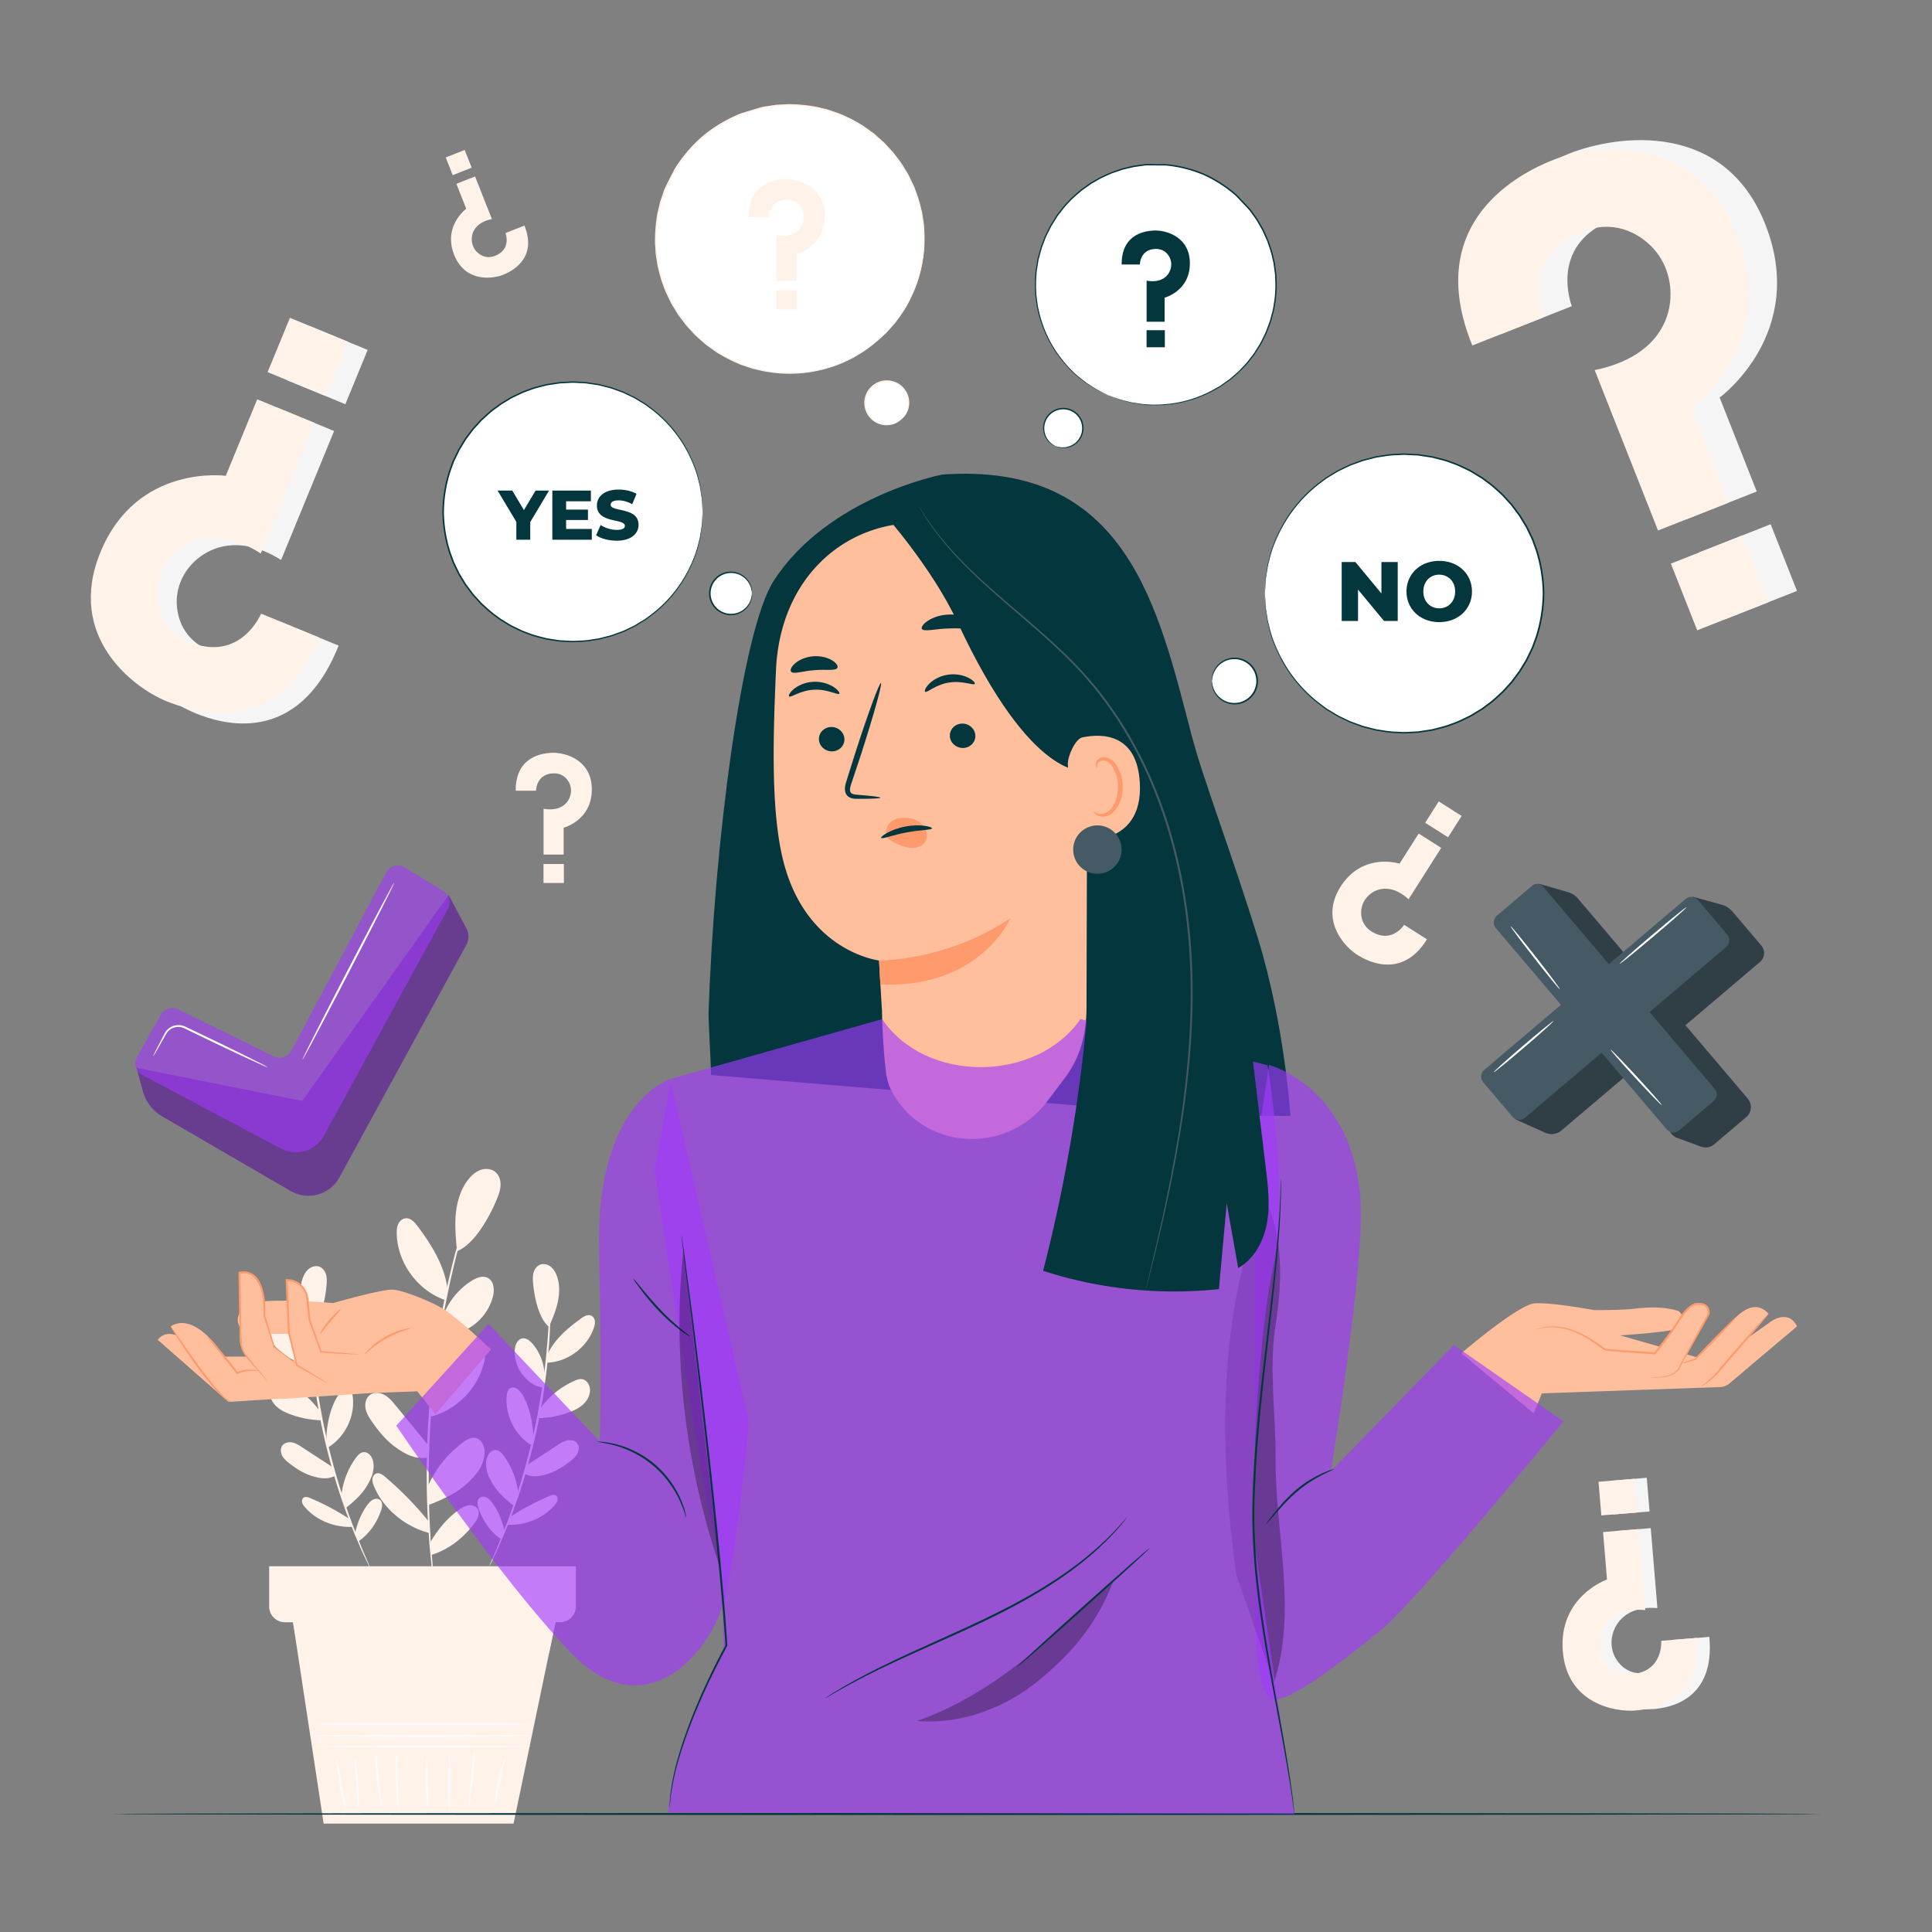 <svg xmlns="http://www.w3.org/2000/svg" width="500" height="500" fill="none"><rect width="100%" height="100%" fill="#808080" stroke="none"/><path fill="#FFF2E9" d="m75.301 416.352 8.46 55.595h49.149l11.408-54.792-69.017-.803Z"/><path fill="#FAFAFA" d="M137.445 451.982c0 .159-12.594.288-28.126.288-15.537 0-28.129-.129-28.129-.288 0-.159 12.591-.289 28.129-.289 15.532.001 28.126.13 28.126.289ZM137.636 449.248c0 .16-12.679.289-28.316.289-15.642 0-28.319-.129-28.319-.289 0-.159 12.677-.288 28.319-.288 15.637 0 28.316.129 28.316.288ZM137.539 446.16c0 .159-12.679.288-28.316.288-15.643 0-28.319-.129-28.319-.288 0-.159 12.676-.288 28.319-.288 15.637 0 28.316.129 28.316.288ZM89.407 468.775c-.157.027-.832-3.107-1.508-7-.676-3.894-1.096-7.072-.939-7.099.157-.027.832 3.106 1.507 7 .676 3.893 1.097 7.071.94 7.099ZM92.75 468.184c-.163.003-.35-3.059-.609-6.83-.254-3.772-.483-6.831-.32-6.85.153-.018.64 3.023.895 6.811.26 3.787.19 6.867.034 6.869ZM98.844 468.182c-.153.027-.824-3.095-1.279-7.003-.46-3.908-.529-7.1-.374-7.109.163-.01.49 3.152.947 7.042.453 3.89.867 7.042.706 7.07ZM103.122 468.475c-.155.014-.556-3.167-.681-7.115-.131-3.949.063-7.148.218-7.145.163.003.228 3.194.359 7.126.124 3.931.267 7.12.104 7.134ZM110.694 468.184c-.159.006-.391-3.018-.517-6.753-.127-3.736-.1-6.768.059-6.773.159-.005.391 3.017.517 6.753.127 3.736.1 6.768-.059 6.773ZM116.225 468.477c-.159-.001-.263-3.129-.231-6.986.031-3.858.186-6.984.345-6.982.159.001.263 3.129.232 6.987-.032 3.856-.186 6.982-.346 6.981ZM121.411 467.735c-.158-.016.029-3.285.419-7.301.39-4.018.835-7.262.993-7.246.158.015-.029 3.284-.419 7.302-.389 4.016-.834 7.26-.993 7.245ZM128.098 467.006c-.152-.019.087-2.824.827-6.209.733-3.388 1.681-6.038 1.828-5.992.158.047-.536 2.753-1.264 6.115-.734 3.359-1.227 6.109-1.391 6.086Z"/><path fill="#FFF2E9" d="M123.365 306.651c.009.003-.011.096-.06.274l-.23.785-.935 3.001a117.092 117.092 0 0 0-1.443 4.756c-.529 1.864-1.187 3.97-1.772 6.338-.624 2.358-1.3 4.941-1.915 7.742-.682 2.785-1.256 5.795-1.896 8.954-1.178 6.337-2.253 13.345-3.011 20.746-.719 7.407-1.051 14.491-1.149 20.937.003 3.223-.029 6.287.089 9.152.05 2.867.202 5.534.347 7.968.106 2.437.335 4.632.485 6.564.141 1.933.318 3.592.475 4.947l.323 3.126.07.815c.013.184.014.279.004.28-.01.001-.031-.091-.063-.273l-.127-.808-.431-3.115a95.65 95.65 0 0 1-.573-4.943c-.181-1.931-.438-4.127-.571-6.567-.172-2.437-.348-5.107-.418-7.98-.139-2.871-.125-5.941-.142-9.172.069-6.461.385-13.565 1.106-20.99a244.868 244.868 0 0 1 3.063-20.789c.656-3.163 1.248-6.176 1.952-8.962.637-2.802 1.337-5.385 1.987-7.74.612-2.365 1.298-4.467 1.857-6.325a96.845 96.845 0 0 1 1.539-4.733l1.038-2.968.283-.767c.07-.17.109-.256.118-.253Z"/><path fill="#FFF2E9" d="M114.494 341.076a18.253 18.253 0 0 1 7.641-9.652c1.218-.753 2.754-1.366 4.043-.742 1.715.829 1.853 3.242 1.341 5.076a13.44 13.44 0 0 1-5.562 7.581c-2.685 1.747-5.178 2.57-8.348 2.106M111.509 364.32c1.27-4.797 5.097-11.619 9.072-14.589.629-.47 1.301-.915 2.063-1.099.763-.184 1.639-.066 2.206.477.812.778.732 2.086.493 3.185-1.519 6.999-7.351 12.87-14.34 14.436M110.686 384.782a28.081 28.081 0 0 1 9.153-11.51c.938-.688 2.049-1.346 3.194-1.138 1.736.315 2.524 2.435 2.371 4.194-.316 3.619-3.08 6.521-5.934 8.769-3.072 2.422-8.466 4.352-8.466 4.352M111.148 399.491c2.009-3.42 4.508-6.635 7.787-8.866.712-.485 1.483-.93 2.337-1.047.853-.117 1.808.16 2.292.872.781 1.147.037 2.697-.8 3.803-2.891 3.825-6.537 6.717-11.112 8.152M110.763 393.516a86.824 86.824 0 0 0-11.136-11.344c-.632-.535-1.43-1.096-2.219-.84-.61.199-.979.857-1.02 1.497-.044.64.177 1.266.423 1.859 2.434 5.883 8.168 10.49 14.338 12.062M111.118 374.374l-8.749-10.665c-.832-1.015-1.692-2.053-2.838-2.693-1.146-.64-2.659-.8-3.732-.044-1.07.754-1.433 2.233-1.197 3.522.235 1.288.96 2.428 1.707 3.504 1.778 2.561 3.806 5.005 6.375 6.772 2.569 1.767 4.903 2.916 7.987 2.461M112.335 352.825a30.489 30.489 0 0 0-8.804-13.216c-.674-.589-1.414-1.168-2.294-1.338-1.753-.339-3.446 1.125-4.013 2.818-.639 1.904-.202 4.05.799 5.791 1.001 1.74 2.517 3.128 4.112 4.348a35.267 35.267 0 0 0 9.732 5.254M115.83 333.609c-.847-6.183-4.065-11.328-7.795-16.331-.786-1.054-1.883-2.173-3.183-1.975-.829.126-1.498.797-1.827 1.568-.328.771-.368 1.633-.346 2.471.196 7.47 5.35 14.567 12.394 17.062M118.278 323.798c-.306-3.179-.613-6.38-.32-9.56.294-3.18 1.226-6.374 3.174-8.904.837-1.088 1.887-2.061 3.176-2.533 1.289-.472 2.844-.364 3.897.517.976.815 1.383 2.161 1.334 3.431-.049 1.27-.498 2.488-.986 3.663-2.329 5.608-6.217 11.817-10.275 13.386ZM80.168 331.165c.02.001.036.271.048.784l.025 2.244c-.002.974.003 2.165.055 3.548.046 1.382.055 2.957.17 4.695.152 3.478.489 7.61 1.016 12.18a185.999 185.999 0 0 0 2.42 14.765 186.238 186.238 0 0 0 3.717 14.497c1.354 4.397 2.705 8.318 3.964 11.563.593 1.637 1.217 3.083 1.73 4.367.509 1.287.982 2.38 1.376 3.271l.879 2.065c.195.475.289.728.27.737-.017.008-.146-.228-.375-.688-.25-.514-.574-1.186-.978-2.022-.426-.878-.93-1.96-1.467-3.238-.543-1.275-1.195-2.713-1.814-4.345-1.31-3.235-2.706-7.152-4.092-11.556a173.023 173.023 0 0 1-3.773-14.534 173.179 173.179 0 0 1-2.384-14.822c-.5-4.589-.796-8.737-.896-12.225-.09-1.743-.07-3.322-.085-4.708a66.439 66.439 0 0 1 .043-3.555l.083-2.245c.025-.509.048-.778.068-.778Z"/><path fill="#FFF2E9" d="M81.538 356.513a13.032 13.032 0 0 1 3.125-8.216c.667-.775 1.58-1.522 2.592-1.376 1.346.195 1.96 1.808 2.006 3.168a9.606 9.606 0 0 1-2.155 6.359c-1.452 1.767-2.972 2.864-5.23 3.23M84.508 372.981c-.169-3.539.97-9.008 3.036-11.885.327-.455.69-.903 1.168-1.192.48-.29 1.102-.398 1.604-.15.72.355.947 1.263 1.021 2.062.473 5.092-2.235 10.345-6.656 12.915M88.353 387.09a20.038 20.038 0 0 1 3.754-9.806c.49-.67 1.106-1.357 1.928-1.463 1.25-.159 2.243 1.115 2.517 2.345.564 2.532-.694 5.102-2.152 7.248-1.57 2.31-4.827 4.785-4.827 4.785M91.832 397.004c.633-2.761 1.643-5.488 3.394-7.713.38-.483.81-.952 1.365-1.216.556-.263 1.267-.28 1.75.1.778.613.605 1.828.274 2.762-1.145 3.227-3.005 5.981-5.811 7.941M90.284 393.019a61.995 61.995 0 0 0-10.024-5.327c-.546-.228-1.21-.438-1.69-.094-.373.267-.483.794-.374 1.239.11.445.394.824.69 1.175 2.922 3.482 7.818 5.384 12.357 5.126M86.406 379.91l-8.252-5.378c-.785-.512-1.594-1.034-2.512-1.223-.918-.189-1.982.028-2.55.773-.567.744-.495 1.829-.057 2.655.438.826 1.176 1.447 1.917 2.018 1.762 1.361 3.67 2.589 5.798 3.239 2.13.65 3.966.93 5.968-.044M82.596 364.977a21.773 21.773 0 0 0-8.839-7.103c-.586-.256-1.214-.491-1.85-.417-1.267.147-2.104 1.508-2.126 2.783-.025 1.434.734 2.801 1.791 3.771 1.056.97 2.387 1.588 3.735 2.076 2.486.897 5.115 1.4 7.757 1.482M80.84 351.142c-1.909-4.027-5.207-6.837-8.823-9.441-.762-.549-1.75-1.074-2.592-.66-.537.264-.849.865-.906 1.461-.058.596.101 1.191.296 1.757 1.741 5.044 6.778 8.766 12.111 8.949M80.395 343.935c-.893-2.098-1.79-4.212-2.275-6.44-.485-2.228-.537-4.603.244-6.745.336-.921.84-1.81 1.617-2.408.776-.598 1.858-.86 2.765-.487.839.345 1.407 1.174 1.647 2.049s.197 1.802.117 2.706c-.38 4.318-1.69 9.383-4.115 11.325ZM142.307 330.626c.02-.001.043.268.068.781l.083 2.245c.037.975.064 2.168.043 3.554-.015 1.385.004 2.965-.085 4.708-.1 3.488-.396 7.637-.896 12.225a173.179 173.179 0 0 1-2.384 14.822 173.41 173.41 0 0 1-3.773 14.534c-1.385 4.403-2.782 8.321-4.092 11.556-.619 1.632-1.271 3.07-1.814 4.345a66.315 66.315 0 0 1-1.467 3.238l-.978 2.022c-.23.459-.358.696-.376.688-.018-.008.076-.262.271-.737l.879-2.065c.393-.891.867-1.984 1.375-3.271.514-1.284 1.138-2.73 1.731-4.367 1.258-3.246 2.61-7.166 3.964-11.563a186.107 186.107 0 0 0 3.717-14.497 185.999 185.999 0 0 0 2.421-14.765c.527-4.57.865-8.703 1.016-12.181.115-1.737.125-3.312.17-4.695.052-1.383.058-2.574.055-3.548l.025-2.244c.011-.514.027-.784.047-.785Z"/><path fill="#FFF2E9" d="M140.937 355.973a13.032 13.032 0 0 0-3.125-8.216c-.667-.774-1.581-1.522-2.593-1.376-1.346.195-1.96 1.808-2.006 3.167a9.604 9.604 0 0 0 2.155 6.359c1.452 1.767 2.972 2.864 5.23 3.23M137.966 372.441c.168-3.539-.969-9.008-3.036-11.885-.327-.455-.689-.902-1.168-1.192-.48-.29-1.102-.398-1.605-.15-.72.355-.947 1.263-1.021 2.062-.473 5.092 2.234 10.345 6.656 12.915M134.122 386.55a20.049 20.049 0 0 0-3.754-9.807c-.491-.67-1.105-1.357-1.929-1.462-1.25-.159-2.243 1.115-2.517 2.345-.564 2.532.694 5.103 2.152 7.248 1.57 2.31 4.827 4.785 4.827 4.785M130.641 396.465c-.631-2.761-1.641-5.488-3.393-7.713-.38-.483-.81-.952-1.365-1.216-.556-.263-1.265-.28-1.749.1-.778.613-.605 1.828-.274 2.762 1.145 3.227 3.005 5.98 5.811 7.942M132.189 392.48a61.99 61.99 0 0 1 10.024-5.326c.546-.228 1.211-.438 1.692-.094.372.267.482.794.373 1.239-.109.445-.394.824-.689 1.174-2.923 3.481-7.819 5.384-12.358 5.126M136.068 379.371l8.252-5.378c.785-.512 1.594-1.034 2.512-1.223.918-.189 1.983.028 2.55.773.567.744.495 1.829.057 2.655-.437.827-1.176 1.447-1.917 2.019-1.762 1.361-3.669 2.588-5.798 3.239-2.129.65-3.965.93-5.967-.044M139.878 364.438a21.774 21.774 0 0 1 8.839-7.103c.586-.256 1.214-.491 1.85-.417 1.267.147 2.104 1.508 2.126 2.782.025 1.434-.734 2.802-1.79 3.771-1.057.969-2.387 1.588-3.736 2.075a25.174 25.174 0 0 1-7.757 1.482M141.635 350.603c1.908-4.027 5.206-6.837 8.822-9.441.762-.549 1.75-1.074 2.593-.66.537.264.848.865.906 1.461.057.596-.101 1.191-.296 1.757-1.741 5.044-6.778 8.766-12.111 8.949M142.079 343.395c.893-2.098 1.791-4.212 2.276-6.44.485-2.228.537-4.603-.244-6.745-.336-.921-.841-1.81-1.617-2.408-.776-.598-1.858-.859-2.765-.487-.84.345-1.407 1.174-1.647 2.049s-.197 1.802-.118 2.706c.38 4.319 1.691 9.384 4.115 11.325ZM69.662 405.343v10.403a4.095 4.095 0 0 0 4.095 4.096h71.172a4.096 4.096 0 0 0 4.096-4.096v-10.403H69.662Z"/><path fill="#FFF2E9" d="m75.832 419.841.592 3.312 65.672 4.68 1.663-7.992H75.833Z"/><path fill="#F5F5F5" d="m87.638 167.082-14.99-6.163s-5.176 12.587-18.349 7.435c-6.842-2.676-8.534-8.574-8.563-12.572-.034-4.641 2.324-8.947 6.06-11.702 4.265-3.147 11.577-5.087 20.947.846l13.723-33.379-14.823-6.094-8.14 19.799s-22.999-3.173-32.418 19.737c-9.012 21.921 9.324 35.411 19.558 39.619 6.435 2.645 26.405 9.037 36.995-17.526ZM80.11 84.368l-5.777 14.05 15.043 6.186 5.778-14.05-15.044-6.186Z"/><path fill="#FFF2E9" d="m82.561 164.971-14.99-6.163s-5.176 12.587-18.349 7.435c-6.842-2.676-8.534-8.574-8.563-12.572-.034-4.642 2.324-8.947 6.06-11.702 4.265-3.147 11.404-4.667 20.774 1.267l13.896-33.8-14.823-6.094-8.14 19.799s-22.999-3.173-32.418 19.737c-9.012 21.921 8.552 35.094 16.967 38.554 6.435 2.645 28.996 10.101 39.586-16.461ZM75.033 82.257l-5.777 14.05 15.043 6.186 5.777-14.05-15.043-6.186Z"/><path fill="#F5F5F5" d="m442.372 423.625-9.295.772s.648 7.804-7.45 8.618c-4.206.423-6.619-2.155-7.682-4.196-1.234-2.369-1.155-5.192.037-7.583 1.361-2.73 4.598-5.641 10.953-5.057l-1.719-20.697-9.191.764 1.02 12.276s-12.613 4.403-11.434 18.608c1.129 13.592 14.059 15.696 20.404 15.169 3.99-.33 15.895-2.29 14.357-18.674ZM426.184 382.451l-9.329.775.724 8.712 9.328-.775-.723-8.712Z"/><path fill="#FFF2E9" d="m439.218 423.874-9.295.772s.648 7.804-7.45 8.618c-4.206.423-6.619-2.155-7.682-4.196-1.234-2.369-1.155-5.192.037-7.583 1.361-2.73 4.619-5.38 10.975-4.797l-1.741-20.957-9.191.763 1.02 12.276s-12.613 4.403-11.434 18.608c1.129 13.592 13.58 15.736 18.798 15.303 3.989-.33 17.501-2.423 15.963-18.807ZM423.026 382.705l-9.328.775.724 8.712 9.328-.775-.724-8.712Z"/><path fill="#F5F5F5" d="m388.378 86.508 18.412-7.271s-6.105-15.46 9.851-22.081c8.287-3.44 14.772.318 18.183 3.812 3.961 4.056 5.532 9.84 4.578 15.43-1.09 6.382-5.881 14.282-19.152 16.996l16.19 40.997 18.206-7.19-9.603-24.318s22.927-16.685 11.815-44.824c-10.633-26.924-38.194-23.268-50.764-18.304-7.905 3.122-30.892 14.408-17.716 46.753ZM458.242 135.672l-18.476 7.296 6.814 17.256 18.477-7.296-6.815-17.256Z"/><path fill="#FFF2E9" d="m381.034 89.409 18.412-7.271s-6.105-15.46 9.851-22.081c8.287-3.44 14.772.318 18.183 3.812 3.961 4.056 5.532 9.84 4.578 15.43-1.09 6.382-6.085 13.765-19.356 16.479l16.395 41.514 18.206-7.19-9.604-24.318s22.927-16.685 11.815-44.824c-10.632-26.924-37.246-23.642-47.582-19.56-7.904 3.12-34.074 15.663-20.898 48.009ZM450.897 138.57l-18.476 7.296 6.814 17.256 18.477-7.296-6.815-17.256Z"/><path fill="#fff" d="M239.064 64.952c1.695-19.095-12.441-35.952-31.573-37.65-19.132-1.697-36.015 12.406-37.71 31.502-1.694 19.095 12.441 35.952 31.573 37.65 19.132 1.698 36.015-12.406 37.71-31.502Z"/><path fill="#FFF2E9" d="M226.749 88.514s.149-.119.427-.367l1.227-1.11.902-.823c.317-.318.631-.697.989-1.09l1.143-1.284c.426-.444.761-1.011 1.181-1.56 1.693-2.188 3.349-5.193 4.684-8.889a34.62 34.62 0 0 0 1.945-13.142l-.101-1.879c-.072-.63-.184-1.262-.276-1.904-.114-.638-.157-1.298-.333-1.938l-.491-1.946-.565-1.852-.039-.108-.708-1.968c-.258-.654-.595-1.282-.894-1.933-.325-.638-.577-1.322-.986-1.93-.767-1.24-1.474-2.551-2.435-3.718-.462-.595-.892-1.224-1.391-1.804l-2.151-2.323a3.397 3.397 0 0 0-.227-.222l-.884-.78c-.597-.514-1.174-1.063-1.799-1.559-1.31-.916-2.575-1.94-4.035-2.7-1.39-.881-2.929-1.517-4.459-2.212-.78-.31-1.591-.554-2.393-.836-.405-.128-.8-.295-1.216-.391l-1.251-.295c-1.33-.372-2.706-.556-4.094-.74l-2.093-.183-2.245-.09-.665.033-1.335.073-1.34.074-1.334.198-1.339.204-.671.103-.661.163-4.908 1.486-.338.122a37.265 37.265 0 0 0-9.612 5.7 37.252 37.252 0 0 0-7.296 8.469l-.162.283-2.338 4.603-.277.622-.218.643-.435 1.283-.428 1.279-.307 1.307-.306 1.302-.149.649-.303 2.23-.186 2.092c-.062 1.398-.121 2.785.013 4.159l.072 1.283c.021.427.117.845.172 1.266.138.838.237 1.68.405 2.502.418 1.628.775 3.255 1.399 4.778.493 1.571 1.281 2.996 1.953 4.446.38.703.819 1.367 1.221 2.045l.613 1.007c.055.089.114.177.177.26l1.913 2.526c.484.592 1.028 1.126 1.533 1.685.981 1.151 2.149 2.076 3.236 3.048.526.508 1.157.876 1.728 1.308.589.407 1.148.85 1.747 1.217l1.827 1.049 1.8.924.009.004 1.833.824c.6.285 1.242.442 1.85.666.616.203 1.22.424 1.827.604l1.832.428a34.646 34.646 0 0 0 13.28.381c3.872-.669 7.119-1.775 9.569-3.059.614-.318 1.231-.548 1.742-.891l1.464-.901c.45-.284.878-.527 1.246-.784l.968-.744 1.308-1.014c.296-.233.439-.359.439-.359s-.161.104-.463.323l-1.331.98-.977.725c-.371.25-.801.487-1.253.764l-1.468.881c-.512.335-1.129.559-1.743.87-2.449 1.256-5.687 2.332-9.536 2.975-3.848.621-8.38.661-13.178-.438l-1.815-.431c-.602-.181-1.199-.403-1.809-.606-.602-.224-1.238-.382-1.831-.666l-1.811-.822-1.72-.884-.085-.049-1.794-1.036c-.592-.366-1.144-.806-1.727-1.211-.564-.429-1.188-.794-1.707-1.299-1.074-.965-2.228-1.883-3.196-3.025-.499-.555-1.037-1.084-1.514-1.671l-1.893-2.511a2.819 2.819 0 0 1-.17-.25l-.605-.998c-.396-.671-.83-1.329-1.204-2.025-.662-1.436-1.44-2.846-1.924-4.4-.616-1.507-.965-3.116-1.377-4.726-.165-.813-.262-1.646-.397-2.475-.054-.416-.148-.83-.169-1.252l-.069-1.269c-.164-1.696-.028-3.412.036-5.144l.354-2.589.089-.651.148-.642.303-1.286.304-1.292.425-1.263.431-1.267.216-.636.274-.614 2.327-4.572.146-.254a36.931 36.931 0 0 1 7.211-8.367 36.895 36.895 0 0 1 9.497-5.633l.314-.113 4.869-1.478.653-.162.663-.101 1.323-.203 1.318-.197 1.325-.074 1.319-.074.657-.033.656.026 2.61.103c1.716.24 3.429.407 5.07.864l1.237.29c.412.094.802.259 1.203.385.792.278 1.595.518 2.367.823 1.513.687 3.036 1.312 4.412 2.181 1.446.748 2.698 1.76 3.996 2.663.619.49 1.191 1.032 1.783 1.539l.876.77c.076.067.15.138.219.213l2.14 2.301c.495.573.922 1.195 1.381 1.783.955 1.153 1.657 2.449 2.42 3.675.407.6.657 1.278.981 1.908.297.644.633 1.265.891 1.911l.706 1.947.349.96.028.091.72 2.816c.177.634.221 1.287.336 1.919.093.636.207 1.263.28 1.887l.107 1.862a34.545 34.545 0 0 1-1.871 13.052c-1.305 3.678-2.931 6.678-4.596 8.87-.413.55-.741 1.119-1.161 1.564l-1.124 1.292c-.352.397-.661.779-.972 1.1l-.885.835-1.197 1.139c-.268.261-.398.402-.398.402Z"/><path fill="#fff" d="M234.056 107.672a5.663 5.663 0 0 1-9.578-.844 5.607 5.607 0 0 1 .523-5.936 5.663 5.663 0 0 1 9.578.844 5.607 5.607 0 0 1-.523 5.936Z"/><path fill="#FFF2E9" d="M233.156 108.613c.009.011.109-.063.293-.215.186-.148.439-.398.716-.759.552-.705 1.2-1.964 1.146-3.628a5.726 5.726 0 0 0-.711-2.579c-.479-.841-1.189-1.654-2.147-2.2a5.75 5.75 0 0 0-3.303-.785c-1.197.06-2.406.538-3.386 1.346-.967.824-1.65 1.931-1.918 3.1a5.754 5.754 0 0 0 .197 3.39c.369 1.039 1.046 1.88 1.79 2.498.754.62 1.614.976 2.415 1.151 1.628.344 2.982-.075 3.772-.495.404-.209.694-.415.872-.573.184-.155.274-.24.264-.251-.028-.037-.402.304-1.206.677a5.631 5.631 0 0 1-3.636.353 5.486 5.486 0 0 1-2.26-1.13c-.691-.593-1.315-1.39-1.649-2.363a5.4 5.4 0 0 1-.161-3.162c.255-1.086.891-2.11 1.789-2.877.912-.75 2.031-1.197 3.144-1.257a5.4 5.4 0 0 1 3.084.71c.9.499 1.575 1.254 2.038 2.037.463.792.669 1.646.718 2.423a5.635 5.635 0 0 1-.983 3.519c-.508.727-.909 1.036-.878 1.07ZM193.757 56.185h5.256s0-4.413 4.586-4.492c2.382-.04 3.617 1.52 4.119 2.715.583 1.388.406 2.97-.374 4.257-.892 1.47-2.845 2.806-6.387 2.182v11.851h5.197v-6.942s7.289-1.884 7.289-9.917c0-7.686-6.893-9.47-9.843-9.47-2.256-.002-9.942.543-9.843 9.816ZM206.216 75.138h-5.274v4.926h5.274v-4.926ZM133.474 204.643h5.256s0-4.413 4.586-4.492c2.382-.041 3.617 1.519 4.119 2.715.582 1.388.406 2.97-.374 4.257-.892 1.47-2.845 2.806-6.387 2.182v11.851h5.197v-6.942s7.289-1.884 7.289-9.917c0-7.686-6.892-9.471-9.843-9.471-2.257-.002-9.943.544-9.843 9.817ZM145.932 223.596h-5.274v4.926h5.274v-4.926ZM369.295 243.093l-5.899-3.746s-3.146 4.953-8.349 1.773c-2.703-1.652-2.977-4.283-2.688-5.982.335-1.973 1.661-3.623 3.454-4.511 2.048-1.014 5.193-1.122 8.724 2.104l8.447-13.302-5.833-3.704-4.948 7.792s-9.524-3.081-15.25 5.936c-5.478 8.627.986 15.543 4.297 17.646 2.532 1.607 11.547 6.473 18.045-4.006ZM372.346 207.403l-3.511 5.53 5.92 3.759 3.512-5.529-5.921-3.76ZM135.713 58.38l-4.889 1.932s1.621 4.105-2.616 5.863c-2.2.913-3.922-.084-4.828-1.012-1.052-1.077-1.469-2.613-1.215-4.097.289-1.695 1.616-3.655 5.139-4.375l-4.353-11.022-4.834 1.909 2.55 6.457s-6.087 4.43-3.137 11.9c2.823 7.15 9.889 6.278 12.633 5.195 2.1-.83 9.049-4.161 5.55-12.75ZM120.26 38.812l-4.906 1.937 1.809 4.582 4.906-1.938-1.809-4.581Z"/><path fill="#03363D" d="M471.174 469.458c0 .144-99.031.26-221.163.26-122.175 0-221.185-.117-221.185-.26 0-.143 99.01-.26 221.185-.26 122.132 0 221.163.116 221.163.26Z"/><path fill="#455A64" d="m399.955 293.161-7.685-3.436 45.785-57.662 7.478 2.069a5.777 5.777 0 0 1 2.862 1.828l7.436 8.761a2.996 2.996 0 0 1-.345 4.223l-51.399 43.628a3.917 3.917 0 0 1-4.132.589Z"/><path fill="#455A64" d="m451.927 289.095-8.316 7.059a3.382 3.382 0 0 1-3.355.597l-6.224-2.283a3.384 3.384 0 0 1-1.824-1.591l-34.06-64.203 7.678 2.227c.99.287 1.873.859 2.54 1.645l43.951 51.779a3.384 3.384 0 0 1-.39 4.77Z"/><g fill="#000" opacity=".3"><path d="m399.955 293.161-7.685-3.436 45.785-57.662 7.478 2.069a5.777 5.777 0 0 1 2.862 1.828l7.436 8.761a2.996 2.996 0 0 1-.345 4.223l-51.399 43.628a3.917 3.917 0 0 1-4.132.589Z"/><path d="m451.927 289.095-8.316 7.059a3.382 3.382 0 0 1-3.355.597l-6.224-2.283a3.384 3.384 0 0 1-1.824-1.591l-34.06-64.203 7.678 2.227c.99.287 1.873.859 2.54 1.645l43.951 51.779a3.384 3.384 0 0 1-.39 4.77Z"/></g><path fill="#455A64" d="m391.432 289.013-7.56-8.906a2.29 2.29 0 0 1 .264-3.229l52.071-44.198c.965-.819 2.41-.7 3.229.264l7.56 8.906a2.29 2.29 0 0 1-.264 3.229l-52.07 44.198a2.291 2.291 0 0 1-3.23-.264Z"/><path fill="#455A64" d="m443.468 284.98-8.906 7.56a2.29 2.29 0 0 1-3.229-.264l-44.198-52.071a2.29 2.29 0 0 1 .264-3.229l9.162-7.777a1.954 1.954 0 0 1 2.755.225l44.415 52.327a2.29 2.29 0 0 1-.263 3.229Z"/><path fill="#fff" d="M402.045 264.246c.093.109-3.297 3.165-7.572 6.824-4.277 3.66-7.818 6.538-7.912 6.429-.093-.109 3.297-3.164 7.573-6.825 4.275-3.659 7.817-6.537 7.911-6.428ZM436.492 234.764c.093.11-3.717 3.488-8.509 7.543-4.794 4.058-8.754 7.257-8.847 7.147-.093-.11 3.716-3.487 8.51-7.544 4.792-4.056 8.753-7.256 8.846-7.146ZM403.713 256.04c-.113.089-3.066-3.498-6.595-8.011-3.53-4.514-6.299-8.244-6.185-8.332.113-.089 3.066 3.497 6.596 8.011 3.528 4.513 6.297 8.244 6.184 8.332ZM430.071 286.022c-.106.098-3.159-3.043-6.818-7.013-3.661-3.971-6.542-7.269-6.436-7.366.106-.097 3.158 3.042 6.819 7.013 3.659 3.97 6.54 7.268 6.435 7.366Z"/><path fill="#A339FF" fill-opacity=".59" d="m36.94 282.288-1.589-5.922 42.866 8.549 37.872-53.258 4.621 8.6a4.474 4.474 0 0 1-.014 4.26l-32.866 60.19c-2.462 4.509-8.158 6.101-12.6 3.521l-33.182-19.267a11.022 11.022 0 0 1-5.108-6.673Z"/><path fill="#000" d="m36.94 282.288-1.589-5.922 42.866 8.549 37.872-53.258 4.621 8.6a4.474 4.474 0 0 1-.014 4.26l-32.866 60.19c-2.462 4.509-8.158 6.101-12.6 3.521l-33.182-19.267a11.022 11.022 0 0 1-5.108-6.673Z" opacity=".3"/><path fill="#A339FF" fill-opacity=".59" d="m35.468 273.545 6.178-10.938a3.397 3.397 0 0 1 4.452-1.38l24.806 12.148a3.397 3.397 0 0 0 4.493-1.455l24.572-46.163a3.397 3.397 0 0 1 4.778-1.298l9.998 6.146a3.396 3.396 0 0 1 1.202 4.522l-32.114 58.812a8.236 8.236 0 0 1-11.09 3.329l-35.907-19.052a3.396 3.396 0 0 1-1.368-4.671Z"/><path fill="#fff" d="M69.205 276.178c-.016.032-.487-.156-1.326-.524l-3.53-1.605a938.956 938.956 0 0 1-11.564-5.471l-3.285-1.584-1.56-.757c-.502-.255-.979-.416-1.493-.459a3.604 3.604 0 0 0-2.673.872c-.695.58-1.022 1.442-1.45 2.144l-1.926 3.366c-.465.789-.737 1.218-.768 1.2-.032-.017.18-.478.59-1.297l1.78-3.445.6-1.137a4.029 4.029 0 0 1 3.886-2.182c.568.035 1.16.233 1.67.489l1.565.745 3.29 1.574a932.31 932.31 0 0 1 11.496 5.609l3.46 1.754c.812.426 1.254.676 1.238.708ZM78.297 274.188c-.128-.066 5.085-10.367 11.64-23.005 6.558-12.642 11.976-22.833 12.104-22.767.128.066-5.083 10.365-11.64 23.007-6.557 12.638-11.976 22.831-12.104 22.765ZM181.6 136.601c2.285-18.406-10.783-35.179-29.189-37.464-18.406-2.285-35.179 10.784-37.464 29.19-2.285 18.405 10.783 35.179 29.189 37.464 18.406 2.285 35.179-10.784 37.464-29.19Z"/><path fill="#03363D" d="M181.851 132.464s.005-.184-.007-.544l-.061-1.599-.05-1.179c-.039-.432-.124-.9-.193-1.41l-.242-1.644c-.064-.591-.276-1.191-.422-1.843-.57-2.613-1.767-5.705-3.676-8.988a33.478 33.478 0 0 0-8.527-9.6l-1.454-1.092c-.511-.338-1.049-.647-1.582-.978-.544-.312-1.059-.69-1.642-.957l-1.749-.846-.89-.425-.935-.344-1.897-.697c-.645-.215-1.319-.355-1.987-.538-.674-.155-1.338-.393-2.041-.468-1.395-.202-2.805-.492-4.266-.504-.727-.027-1.461-.099-2.2-.089l-2.234.11c-.374.025-.753.022-1.128.071l-1.126.171c-.752.123-1.516.21-2.272.365-1.491.402-3.036.703-4.505 1.313-1.516.483-2.942 1.228-4.407 1.929-.714.386-1.398.835-2.105 1.253-.346.221-.715.409-1.044.658l-.995.743c-1.374.941-2.577 2.118-3.835 3.253l-1.719 1.889-.432.475-.389.513-.774 1.034-.777 1.039-.681 1.111-.68 1.118-.341.561-.289.591-1.148 2.382-.918 2.502a35.995 35.995 0 0 0-1.745 10.658c.048 3.666.64 7.27 1.743 10.662l.918 2.503 1.148 2.383.289.591.341.561.68 1.119.681 1.111.778 1.039.774 1.035.388.513.432.475 1.719 1.89c1.258 1.135 2.461 2.312 3.835 3.253l.995.743c.329.249.699.438 1.045.659.707.418 1.391.867 2.105 1.253 1.466.701 2.892 1.447 4.408 1.93 1.469.61 3.014.911 4.506 1.313.756.155 1.521.242 2.272.365l1.126.171c.375.049.754.046 1.128.071l2.234.11c.739.01 1.473-.063 2.2-.09 1.462-.012 2.872-.303 4.266-.505.703-.074 1.367-.313 2.041-.468.668-.184 1.342-.323 1.987-.538l1.897-.697.935-.344.89-.425 1.749-.846c.583-.267 1.099-.645 1.642-.957.533-.331 1.071-.64 1.582-.978l1.454-1.092a33.459 33.459 0 0 0 8.526-9.6c1.908-3.283 3.105-6.375 3.675-8.988.146-.652.358-1.252.422-1.843l.241-1.644c.069-.51.155-.978.193-1.41l.05-1.178.061-1.598c.013-.359.009-.543.009-.543s-.023.184-.048.544l-.1 1.594-.069 1.174c-.045.43-.137.896-.212 1.403l-.259 1.634c-.069.587-.287 1.184-.438 1.831-.59 2.594-1.803 5.66-3.716 8.91a33.376 33.376 0 0 1-8.506 9.489l-1.446 1.077c-.508.333-1.043.638-1.572.964-.54.307-1.051.68-1.63.943l-1.735.832-.882.419-.927.338-1.881.685c-.639.212-1.307.347-1.969.527-.668.151-1.326.387-2.022.458-1.382.196-2.778.481-4.225.489-.72.025-1.446.095-2.178.084l-2.211-.114c-.37-.026-.745-.023-1.116-.072l-1.114-.171c-.743-.123-1.5-.21-2.247-.365-1.474-.401-3.002-.7-4.454-1.307-1.498-.479-2.908-1.22-4.356-1.914-.705-.383-1.381-.828-2.08-1.242-.342-.219-.707-.405-1.032-.652l-.983-.736c-1.358-.932-2.545-2.097-3.788-3.22l-1.698-1.87-.427-.47-.383-.508-.764-1.023-.768-1.028-.672-1.099-.672-1.106-.337-.555-.285-.584-1.134-2.355-.906-2.473a35.7 35.7 0 0 1-1.721-10.536 35.643 35.643 0 0 1 1.723-10.532l.906-2.472 1.134-2.354.285-.584.337-.554.671-1.106.672-1.099.768-1.027.764-1.023.384-.507.427-.47 1.697-1.869c1.243-1.122 2.43-2.287 3.787-3.219l.983-.736c.325-.247.69-.433 1.032-.652.698-.414 1.374-.86 2.079-1.242 1.448-.694 2.857-1.434 4.355-1.914 1.452-.606 2.979-.906 4.453-1.307.747-.155 1.504-.242 2.247-.365l1.114-.17c.371-.05.745-.048 1.116-.073l2.211-.114c.731-.01 1.457.06 2.178.084 1.447.008 2.843.293 4.225.49.697.07 1.354.305 2.022.457.661.18 1.33.316 1.969.527l1.881.685.927.338.883.419 1.735.832c.579.262 1.091.636 1.63.943.529.326 1.064.631 1.572.964l1.446 1.077a33.362 33.362 0 0 1 8.506 9.489c1.914 3.25 3.127 6.317 3.717 8.911.151.648.368 1.244.438 1.831l.259 1.635c.075.507.167.973.212 1.403l.069 1.174.101 1.594c.025.357.048.541.048.541Z"/><path fill="#fff" d="M194.622 153.571a5.46 5.46 0 1 1-10.92 0 5.46 5.46 0 0 1 10.92 0Z"/><path fill="#03363D" d="M194.622 153.571c.014 0 .021-.12.023-.351a4.259 4.259 0 0 0-.118-1.002 5.434 5.434 0 0 0-1.976-3.101 5.524 5.524 0 0 0-2.352-1.074c-.92-.168-1.963-.147-2.962.225a5.559 5.559 0 0 0-2.633 1.958c-.699.924-1.095 2.117-1.106 3.344.01 1.228.406 2.421 1.105 3.345a5.564 5.564 0 0 0 2.634 1.959c.999.372 2.042.393 2.962.225a5.524 5.524 0 0 0 2.352-1.074c1.266-.993 1.796-2.255 1.975-3.101.095-.429.124-.772.118-1.002-.001-.231-.008-.351-.022-.351-.045-.003-.024.486-.247 1.314a5.446 5.446 0 0 1-1.996 2.913 5.306 5.306 0 0 1-2.24.973c-.868.143-1.846.112-2.774-.245a5.226 5.226 0 0 1-2.442-1.844c-.646-.863-1.01-1.97-1.02-3.111.011-1.141.374-2.247 1.021-3.11a5.223 5.223 0 0 1 2.441-1.843c.928-.357 1.905-.389 2.774-.245a5.305 5.305 0 0 1 2.24.972 5.443 5.443 0 0 1 1.996 2.913c.222.827.202 1.316.247 1.313ZM137.226 135.115v4.562h-3.598v-4.616l-4.852-8.105h3.798l3.017 5.052 3.017-5.052h3.489l-4.871 8.159ZM153.159 136.896v2.78h-10.213v-12.721h9.977v2.78h-6.415v2.145h5.652v2.69h-5.652v2.326h6.651ZM154.264 138.531l1.181-2.653c1.126.745 2.726 1.254 4.198 1.254 1.49 0 2.072-.418 2.072-1.036 0-2.017-7.233-.545-7.233-5.27 0-2.271 1.854-4.125 5.634-4.125 1.654 0 3.362.381 4.616 1.108l-1.109 2.671c-1.217-.654-2.417-.982-3.525-.982-1.508 0-2.054.509-2.054 1.145 0 1.945 7.215.491 7.215 5.18 0 2.217-1.854 4.107-5.634 4.107-2.09 0-4.162-.563-5.361-1.399Z"/><path fill="#fff" d="M367.938 189.369c19.755-2.511 33.735-20.562 31.223-40.318-2.511-19.755-20.562-33.734-40.317-31.223-19.756 2.511-33.735 20.562-31.224 40.318 2.512 19.755 20.562 33.734 40.318 31.223Z"/><path fill="#03363D" d="M327.343 153.588s-.005-.198.007-.584l.065-1.717.053-1.266c.042-.464.133-.967.208-1.514l.259-1.765c.069-.635.297-1.279.453-1.979.612-2.805 1.897-6.126 3.947-9.651a35.947 35.947 0 0 1 9.156-10.308l1.562-1.172c.549-.363 1.127-.695 1.699-1.05.584-.335 1.137-.741 1.763-1.027l1.878-.908.955-.456 1.004-.369 2.037-.749c.692-.231 1.416-.381 2.133-.578.724-.166 1.437-.422 2.192-.502 1.497-.217 3.012-.529 4.581-.542.781-.029 1.569-.107 2.362-.096l2.399.118c.402.027.809.024 1.211.076l1.209.183c.807.132 1.628.225 2.44.392 1.601.431 3.259.755 4.837 1.41 1.627.519 3.159 1.319 4.732 2.071.766.414 1.501.896 2.26 1.345.371.237.768.44 1.121.707l1.069.798c1.475 1.011 2.767 2.274 4.117 3.492l1.846 2.029.464.51.417.551.831 1.111.835 1.116.731 1.193.73 1.201.366.602.311.634 1.233 2.558.986 2.686a38.64 38.64 0 0 1 1.874 11.444 38.678 38.678 0 0 1-1.872 11.449l-.986 2.687-1.233 2.559-.31.635-.366.603-.73 1.201-.731 1.193-.835 1.116-.831 1.111-.417.551-.464.51-1.846 2.029c-1.351 1.219-2.643 2.482-4.118 3.493l-1.069.798c-.354.268-.75.47-1.122.707-.759.449-1.494.931-2.26 1.346-1.574.753-3.105 1.553-4.733 2.072-1.578.655-3.236.979-4.838 1.41-.812.167-1.633.26-2.44.392l-1.209.183c-.403.052-.809.049-1.211.076l-2.399.118c-.793.01-1.581-.067-2.362-.096-1.569-.013-3.084-.325-4.581-.542-.755-.08-1.468-.336-2.192-.503-.717-.197-1.441-.347-2.133-.578l-2.037-.749-1.004-.369-.955-.457-1.878-.908c-.626-.287-1.18-.693-1.763-1.028-.572-.355-1.15-.687-1.699-1.05l-1.562-1.172a35.928 35.928 0 0 1-9.155-10.308c-2.049-3.525-3.334-6.845-3.946-9.65-.156-.7-.385-1.344-.453-1.979l-.259-1.765c-.074-.547-.166-1.05-.208-1.513l-.053-1.265-.065-1.716c-.013-.387-.008-.585-.008-.585s.025.198.052.584l.108 1.711.074 1.26c.048.462.147.962.227 1.506l.278 1.755c.074.631.308 1.271.47 1.966.634 2.786 1.936 6.077 3.991 9.567a35.842 35.842 0 0 0 9.133 10.189l1.552 1.156c.545.358 1.12.685 1.688 1.035.58.33 1.129.73 1.751 1.012l1.863.894.948.45.996.362 2.02.736c.686.227 1.404.373 2.114.566.718.162 1.423.415 2.172.492 1.483.21 2.982.517 4.536.525.773.027 1.553.102 2.339.09l2.374-.123c.398-.028.8-.025 1.198-.078l1.196-.184c.798-.132 1.61-.226 2.413-.392 1.583-.431 3.223-.752 4.782-1.403 1.609-.515 3.122-1.31 4.677-2.055.757-.411 1.483-.889 2.233-1.334.367-.235.759-.435 1.108-.7l1.056-.791c1.458-1.001 2.733-2.252 4.067-3.457l1.823-2.008.458-.505.412-.545.821-1.099.825-1.103.722-1.18.721-1.188.362-.596.306-.627 1.217-2.529.972-2.656a38.318 38.318 0 0 0 1.848-11.313 38.292 38.292 0 0 0-1.85-11.308l-.973-2.655-1.217-2.528-.306-.627-.362-.595-.721-1.187-.722-1.179-.824-1.103-.821-1.098-.412-.545-.458-.504-1.822-2.007c-1.335-1.205-2.609-2.456-4.067-3.456l-1.056-.79c-.349-.265-.741-.465-1.108-.7-.75-.445-1.475-.923-2.233-1.334-1.555-.746-3.068-1.54-4.676-2.055-1.559-.651-3.199-.972-4.782-1.403-.803-.166-1.615-.259-2.413-.392l-1.196-.184c-.398-.053-.8-.05-1.198-.078l-2.374-.122c-.785-.012-1.565.063-2.338.09-1.554.009-3.053.315-4.536.525-.748.076-1.454.329-2.172.492-.71.193-1.428.339-2.114.566l-2.019.736-.996.362-.948.449-1.863.894c-.622.282-1.171.683-1.751 1.012-.568.35-1.143.677-1.688 1.035l-1.552 1.156a35.846 35.846 0 0 0-9.134 10.188c-2.055 3.49-3.357 6.782-3.991 9.568-.162.695-.396 1.335-.47 1.966l-.278 1.755c-.081.544-.179 1.045-.228 1.506l-.074 1.26-.108 1.712c-.027.39-.052.588-.052.588Z"/><path fill="#fff" d="M313.63 176.252a5.863 5.863 0 1 0 11.726 0 5.863 5.863 0 0 0-11.726 0Z"/><path fill="#03363D" d="M313.63 176.252c-.015 0-.023-.129-.025-.376a4.595 4.595 0 0 1 .126-1.076c.193-.909.762-2.264 2.121-3.33a5.93 5.93 0 0 1 2.525-1.153c.988-.18 2.108-.158 3.18.242a5.973 5.973 0 0 1 2.827 2.103c.75.992 1.176 2.273 1.187 3.59-.011 1.318-.436 2.6-1.187 3.592a5.985 5.985 0 0 1-2.828 2.104c-1.072.399-2.192.421-3.181.241a5.93 5.93 0 0 1-2.525-1.154c-1.359-1.066-1.928-2.421-2.121-3.33a4.541 4.541 0 0 1-.126-1.076c.004-.248.012-.377.027-.377.048-.003.026.522.265 1.411a5.85 5.85 0 0 0 2.143 3.128 5.7 5.7 0 0 0 2.405 1.044c.932.154 1.982.12 2.978-.264a5.616 5.616 0 0 0 2.622-1.979c.694-.927 1.084-2.115 1.095-3.34-.012-1.225-.402-2.413-1.096-3.339a5.612 5.612 0 0 0-2.621-1.979c-.996-.383-2.046-.417-2.978-.264a5.694 5.694 0 0 0-2.405 1.044 5.842 5.842 0 0 0-2.143 3.128c-.239.888-.216 1.413-.265 1.41ZM361.731 145.459v15.242h-3.549l-6.728-8.122v8.122h-4.224v-15.242h3.549l6.729 8.122v-8.122h4.223ZM364.002 153.08c0-4.573 3.593-7.926 8.471-7.926 4.877 0 8.47 3.353 8.47 7.926s-3.593 7.926-8.47 7.926c-4.879 0-8.471-3.353-8.471-7.926Zm12.585 0c0-2.635-1.808-4.355-4.115-4.355-2.309 0-4.116 1.72-4.116 4.355 0 2.635 1.808 4.355 4.116 4.355s4.115-1.72 4.115-4.355Z"/><path fill="#fff" d="M310.518 102.707c15.993-6.294 23.845-24.386 17.539-40.41-6.306-16.023-24.383-23.91-40.375-17.616-15.993 6.294-23.845 24.386-17.539 40.41 6.306 16.023 24.382 23.91 40.375 17.616Z"/><path fill="#03363D" d="M286.702 102.258s.155.072.466.195l1.383.539 1.021.393c.382.127.812.227 1.271.356l1.488.402c.527.164 1.116.205 1.724.322 2.434.48 5.507.604 9.006.193a31.049 31.049 0 0 0 11.319-3.709l1.466-.834c.476-.31.939-.654 1.417-.985.466-.347.978-.646 1.421-1.044l1.364-1.174 1.259-1.195.071-.075 1.294-1.356c.421-.469.789-.991 1.192-1.492.381-.516.829-.993 1.152-1.564.687-1.112 1.455-2.205 2.005-3.444.292-.609.624-1.206.889-1.839l1.001-2.656a2.76 2.76 0 0 0 .087-.271l.271-1.022c.173-.685.382-1.368.529-2.068.209-1.417.523-2.843.547-4.318.149-1.468.042-2.957-.013-4.463-.064-.75-.194-1.498-.289-2.254-.06-.376-.084-.76-.174-1.132l-.265-1.121c-.235-1.215-.639-2.393-1.048-3.58l-.693-1.752-.827-1.836-.293-.52-.594-1.041-.597-1.045-.693-.99-.7-.992-.352-.497-.396-.464-3.159-3.341-.233-.222a33.418 33.418 0 0 0-8.424-5.423 33.44 33.44 0 0 0-9.716-2.456l-.292-.017-4.629-.03-.61.028-.603.083-1.203.165-1.197.169-1.172.278-1.166.277-.58.141-1.909.651-1.753.69c-1.146.511-2.282 1.02-3.33 1.677l-1 .573c-.334.188-.631.433-.946.646-.617.447-1.252.863-1.844 1.328-1.138.988-2.299 1.926-3.271 3.038-1.062 1.025-1.889 2.228-2.782 3.349-.411.586-.768 1.204-1.15 1.799l-.561.896c-.05.079-.096.162-.138.246l-1.259 2.547c-.281.625-.491 1.276-.737 1.905-.53 1.248-.803 2.556-1.147 3.817-.197.626-.239 1.279-.356 1.91-.09.636-.221 1.261-.276 1.889l-.108 1.886-.019 1.814v.009l.074 1.8c.012.595.143 1.173.208 1.751.085.575.149 1.148.248 1.708l.392 1.641a31.055 31.055 0 0 0 5.019 10.802c2.089 2.837 4.277 4.998 6.29 6.447.501.365.933.767 1.413 1.04l1.31.813c.408.247.775.493 1.128.685l.984.478 1.338.642c.299.14.457.204.457.204s-.148-.088-.445-.242l-1.319-.674-.973-.492c-.349-.197-.712-.447-1.115-.698l-1.295-.824c-.474-.276-.901-.682-1.396-1.049-1.99-1.461-4.15-3.625-6.209-6.454a30.965 30.965 0 0 1-4.932-10.743l-.382-1.628c-.096-.555-.158-1.123-.24-1.694-.062-.573-.19-1.146-.2-1.736l-.067-1.782.02-1.734.005-.088.112-1.854c.056-.622.188-1.241.279-1.87.118-.625.16-1.271.357-1.89.344-1.248.617-2.541 1.145-3.776.245-.622.453-1.266.733-1.884l1.255-2.525c.04-.081.085-.16.133-.236l.558-.885c.38-.587.733-1.198 1.141-1.777.886-1.106 1.705-2.295 2.757-3.307.962-1.098 2.112-2.023 3.238-2.999.586-.459 1.215-.87 1.825-1.311.313-.21.606-.452.936-.637l.99-.564c1.294-.811 2.725-1.391 4.139-2.034l2.218-.754.558-.19.574-.138 1.153-.272 1.158-.274 1.183-.166 1.189-.163.596-.082.603-.027 4.599.033.262.015c3.254.312 6.5 1.13 9.6 2.428a33.085 33.085 0 0 1 8.325 5.357l.216.206 3.137 3.312.391.459.347.491.693.98.686.978.59 1.033.588 1.028.29.514.242.537.964 2.135c.496 1.472 1.048 2.913 1.34 4.412l.263 1.108c.09.368.114.747.174 1.119.095.747.224 1.487.289 2.228.056 1.489.165 2.961.02 4.413-.02 1.459-.33 2.869-.533 4.272-.145.693-.35 1.369-.52 2.047l-.266 1.011a2.638 2.638 0 0 1-.083.261l-.987 2.638c-.26.627-.589 1.218-.876 1.822-.541 1.228-1.3 2.311-1.977 3.414-.318.567-.761 1.039-1.137 1.552-.397.496-.76 1.015-1.176 1.48l-1.278 1.347-.63.664-.062.059-1.969 1.706c-.437.396-.944.693-1.405 1.039-.473.33-.93.672-1.401.981l-1.451.832a30.954 30.954 0 0 1-11.217 3.732c-3.473.428-6.53.327-8.956-.129-.607-.111-1.194-.146-1.72-.304l-1.487-.383c-.459-.123-.889-.217-1.272-.338l-1.024-.375-1.394-.503c-.311-.11-.477-.158-.477-.158Z"/><path fill="#fff" d="M274.268 115.798a5.077 5.077 0 0 1-3.163-8.019 5.025 5.025 0 0 1 4.969-1.961 5.077 5.077 0 0 1 3.163 8.019 5.023 5.023 0 0 1-4.969 1.961Z"/><path fill="#03363D" d="M273.154 115.454c-.005.012.094.063.29.149.193.09.495.193.896.27.786.16 2.056.175 3.369-.535a5.134 5.134 0 0 0 1.783-1.604c.483-.721.85-1.616.903-2.603a5.151 5.151 0 0 0-.694-2.964c-.528-.936-1.396-1.714-2.437-2.176-1.048-.445-2.21-.549-3.255-.295a5.161 5.161 0 0 0-2.64 1.517c-.685.712-1.088 1.592-1.286 2.437a5.127 5.127 0 0 0 .045 2.398 5.046 5.046 0 0 0 1.909 2.827c.33.24.611.39.809.47.198.083.302.121.308.109.019-.037-.405-.2-1.027-.695a5.05 5.05 0 0 1-1.741-2.774 4.917 4.917 0 0 1 0-2.265c.199-.792.587-1.612 1.234-2.27a4.85 4.85 0 0 1 2.471-1.397c.973-.231 2.049-.131 3.024.281.967.431 1.774 1.149 2.269 2.017.512.857.723 1.844.666 2.758-.039.921-.373 1.765-.816 2.451a4.918 4.918 0 0 1-1.655 1.547 5.05 5.05 0 0 1-3.216.622c-.787-.115-1.195-.314-1.209-.275ZM290.29 68.458h4.712s0-3.957 4.112-4.028c2.135-.037 3.243 1.362 3.693 2.434.522 1.244.364 2.663-.336 3.816-.799 1.318-2.551 2.516-5.727 1.956v10.625h4.659v-6.224s6.535-1.689 6.535-8.89c0-6.892-6.179-8.492-8.825-8.492-2.021.001-8.912.49-8.823 8.803ZM301.461 85.451h-4.729v4.417h4.729v-4.417Z"/><path fill="#FFBF9D" d="M127.095 349.235s-8.54-8.017-11.824-10.147c-3.284-2.13-10.65-5.059-13.401-5.325-2.751-.266-15.62 3.461-15.62 3.461s-18.992-1.686-22.187.533c-3.195 2.219-2.93 4.526-1.597 6.212 1.33 1.686 6.479 1.154 12.158 1.242 5.68.089 7.189.621 7.189.621l-8.254 8.786 21.388 5.946 13.046-.489 4.704 5.915 14.398-16.755Z"/><path fill="#FFBF9D" d="m61.982 329.387.516 18.925.916 2.352 9.335 11.381 22.776-1.501-18.145-7.07-6.452-4.903-2.495-8.086s.775-12.474-6.451-11.098Z"/><path fill="#FFBF9D" d="M63.583 351.097h-5.547s-7.237-11.903-13.861-7.86l1.522 2.352s-2.985-1.351-4.877 1.16l18.257 16.016h.84l19.454-1.253-15.788-10.415Z"/><path fill="#FF9A6C" d="M66.887 354.715c-.006.057-.587.029-1.57.066-.968.055-2.405.118-3.844.772l-.186.085-.121-.17c-.562-.794-1.258-1.65-1.972-2.541l-3.938-4.861c-1.001-1.251-1.616-2.025-1.564-2.074.053-.05.771.643 1.845 1.835A117.713 117.713 0 0 1 59.6 352.6c.719.899 1.399 1.752 1.972 2.601l-.306-.086c1.597-.677 3.061-.654 4.052-.631 1.001.048 1.576.179 1.569.231ZM106.347 343.712c.047.169-3.073.803-6.42 2.717-3.355 1.899-5.494 4.256-5.615 4.129-.047-.043.43-.679 1.348-1.577a20.177 20.177 0 0 1 4.01-3.005 20.142 20.142 0 0 1 4.633-1.912c1.241-.329 2.032-.414 2.044-.352ZM88.15 338.81c.104.108-1.154 1.464-2.612 3.209-1.463 1.741-2.578 3.217-2.702 3.135-.116-.075.819-1.702 2.303-3.469 1.48-1.77 2.918-2.976 3.012-2.875Z"/><path fill="#FF9A6C" d="M69.132 357.361c-.014.012-.163-.138-.436-.434l-1.174-1.309-1.834-2.094-1.14-1.313c-.396-.464-.852-.946-1.235-1.538a8.034 8.034 0 0 1-1.297-4.334l-.1-5.142-.195-11.806-.004-.23.215-.029.603-.082c1.343-.15 2.78.321 3.682 1.306.909.965 1.417 2.161 1.762 3.325.662 2.357.769 4.674.685 6.819l-.01-.082c.924 3.068 1.748 5.8 2.44 8.102l-.06-.088 4.69 3.664 1.245 1.004c.28.233.42.361.41.374-.01.013-.17-.088-.47-.296l-1.301-.93-4.786-3.538-.044-.033-.017-.056-2.548-8.07-.011-.036v-.047c.065-2.084-.06-4.387-.708-6.647-.334-1.119-.83-2.244-1.648-3.108-.815-.875-2.034-1.275-3.263-1.147l-.553.075.212-.259a55416 55416 0 0 1 .15 11.806c.15 3.594-.411 7.019 1.227 9.286.35.566.785 1.043 1.177 1.523l1.11 1.339 1.767 2.151 1.1 1.372c.249.319.372.491.359.502ZM59.917 362.764c.007.025-.39.046-.97-.277-.58-.31-1.32-.902-2.142-1.711-1.65-1.618-3.656-4.09-5.721-6.917a141.38 141.38 0 0 1-5.042-7.412 69.768 69.768 0 0 1-1.417-2.318c-.321-.556-.482-.874-.451-.893.03-.019.248.262.622.783l1.554 2.224c1.305 1.882 3.099 4.487 5.155 7.308 2.058 2.817 4.005 5.308 5.563 6.967.777.829 1.46 1.447 1.983 1.795.519.358.87.403.866.451Z"/><path fill="#FFBF9D" d="m93.149 350.549-10.05-.678-3.004-8.235-.554-5.537c-.271-2.707-2.534-4.842-5.253-4.802a3.27 3.27 0 0 0-.098.002l.564 13.572 2.064 8.43 8.166 4.817h9.985l-1.82-7.569Z"/><path fill="#FFBF9D" d="m93.149 350.549-10.05-.678-3.004-8.235-.554-5.537c-.271-2.707-2.534-4.842-5.253-4.802a3.27 3.27 0 0 0-.098.002l.564 13.572 2.064 8.43 8.166 4.817"/><path fill="#FF9A6C" d="M84.985 358.119c-.01.016-.212-.084-.59-.287l-1.644-.913-6.025-3.458-.066-.038-.02-.077-2.112-8.418-.006-.022-.001-.024-.59-13.571-.011-.259.265-.012c.09-.004.193.001.294.004 2.527.018 4.678 1.99 5.175 4.243.143.57.168 1.127.225 1.658l.156 1.595.297 3.073-.013-.057 2.959 8.251-.165-.124 7.348.58 1.996.185c.456.048.695.083.694.101-.001.019-.243.021-.701.007l-2.003-.085-7.36-.412-.121-.007-.043-.117-3.05-8.219-.01-.027-.002-.031c-.103-.996-.21-2.021-.317-3.071l-.163-1.595c-.06-.542-.09-1.085-.22-1.586-.46-2.051-2.42-3.831-4.691-3.844-.092-.003-.182-.008-.27-.004l.254-.271.538 13.573-.006-.046 2.016 8.442-.085-.115 5.94 3.601 1.595.997c.357.235.542.364.533.38Z"/><path fill="#03363D" d="M308.422 190.418c-8.615-32.831-16.567-71.035-64.568-67.601 0 0-29.582 5.692-43.629 27.523-8.263 12.842-15.422 68.199-16.846 111.921v.021c-.058 1.78.683 14.19.633 15.932l127.061 10.577h22.89s-1.435-23.195-8.334-45.693c-6.712-21.883-14.157-41.059-17.207-52.68Z"/><path fill="#FFBF9D" d="m237.468 135.326 3.003-2.862 32.452 13.079a9.06 9.06 0 0 1 8.554 8.77l-.286 105.737c.041 7.17-1.395 13.38-5.724 19.095l-4.558 6.017c-10.392 13.72-31.769 12.591-39.997-2.526-.575-1.056-.974-1.983-1.147-2.734-.174-.942-.431-1.563-.483-2.365-.966-8.507-1.021-15.883-1.021-15.883-.578-9.34-.769-13.172-.77-13.085 0 0-19.876-2.285-25.25-27.799-2.672-12.689-2.168-30.145-1.417-47.326 1.04-23.777 17.532-38.141 36.644-38.118Z"/><path fill="#03363D" d="M245.822 190.406c.026 1.745 1.525 3.162 3.347 3.168 1.819.007 3.277-1.399 3.251-3.144-.026-1.745-1.525-3.164-3.344-3.17-1.823-.006-3.28 1.402-3.254 3.146ZM211.937 191.291c.026 1.745 1.525 3.162 3.347 3.169 1.819.007 3.277-1.399 3.251-3.144-.026-1.745-1.525-3.164-3.344-3.17-1.822-.008-3.28 1.401-3.254 3.145ZM204.217 180.239c.43.41 2.837-1.564 6.387-1.734 3.543-.219 6.24 1.477 6.603 1.022.18-.202-.275-.957-1.45-1.727-1.158-.766-3.104-1.47-5.314-1.35-2.21.123-4.029 1.031-5.056 1.917-1.049.893-1.381 1.689-1.17 1.872ZM239.423 179.03c.471.363 2.665-1.848 6.176-2.38 3.501-.583 6.358.827 6.673.338.157-.22-.369-.925-1.622-1.568-1.231-.644-3.236-1.145-5.423-.798-2.186.35-3.902 1.439-4.833 2.427-.949.994-1.199 1.821-.971 1.981ZM227.837 206.444c.007-.202-2.219-.473-5.817-.751-.911-.049-1.778-.185-1.962-.796-.246-.645.083-1.64.47-2.716l2.335-7.036c3.229-10.012 5.519-18.228 5.115-18.354-.405-.127-3.351 7.886-6.58 17.899-.774 2.468-1.516 4.82-2.22 7.071-.292 1.047-.823 2.245-.292 3.581.278.665.968 1.123 1.557 1.251.59.148 1.1.132 1.55.136 3.608.013 5.841-.083 5.844-.285Z"/><path fill="#FF9A6C" d="M227.491 248.568s17.358.248 33.984-10.914c0 0-7.768 18.238-33.63 17.122l-.354-6.208ZM238.93 213.661c-.998-1.208-2.592-1.872-4.141-1.961-2.233-.128-3.803.154-4.995 1.906-.559.967-.511 2.458-.25 2.867.26.41.066.419.464.707 1.441 1.041 3.103 1.71 4.821 2.107 1.718.397 3.703-.014 4.594-1.409.791-1.239.506-3.01-.493-4.217Z"/><path fill="#03363D" d="M238.57 162.725c.455.908 3.515-.025 7.266-.091 3.75-.151 6.898.601 7.255-.331.155-.443-.499-1.262-1.84-2.003-1.33-.741-3.36-1.328-5.609-1.265-2.248.067-4.209.77-5.454 1.586-1.256.817-1.82 1.671-1.618 2.104ZM204.729 173.816c.664.774 3.068-.184 6.006-.371 2.931-.29 5.457.269 5.988-.602.231-.422-.202-1.21-1.328-1.918-1.11-.707-2.935-1.238-4.952-1.076-2.017.166-3.731.984-4.712 1.861-.998.879-1.297 1.727-1.002 2.106Z"/><path fill="#03363D" d="M280.829 199.437s-13.659 3.303-33.046-38.445c-6.599-14.211-19.416-28.528-19.416-28.528l12.025-1.735s35.848 10.099 36.451 10.551c.603.452 9.044 18.54 9.044 18.54l-5.058 39.617Z"/><path fill="#FFBF9D" d="M276.349 197.766c-.091-1.915 1.896-6.542 3.773-6.932 5.011-1.041 14.136-1.091 14.864 11.732.995 17.53-16.81 14.912-16.87 14.411-.046-.39-1.451-12.596-1.767-19.211Z"/><path fill="#FF9A6C" d="M283.095 210.033c.074-.061.317.196.846.404.517.201 1.392.312 2.286-.083 1.813-.784 3.206-3.813 3.111-6.978a10.1 10.1 0 0 0-1.103-4.324c-.608-1.252-1.488-2.101-2.43-2.213-.939-.162-1.568.433-1.755.938-.207.504-.076.848-.167.882-.046.047-.393-.272-.293-1.003a1.95 1.95 0 0 1 .628-1.139c.401-.366 1.009-.575 1.663-.542 1.358.018 2.644 1.192 3.344 2.537.774 1.348 1.285 3.032 1.336 4.826.088 3.539-1.532 6.947-4.025 7.823-1.214.391-2.265.078-2.819-.306-.566-.4-.681-.787-.622-.822Z"/><path fill="#03363D" d="M241.191 214.37c-.053.45-3.048.384-6.604 1.072-3.564.652-6.33 1.802-6.543 1.403-.218-.347 2.41-2.227 6.254-2.938 3.838-.735 6.97.06 6.893.463Z"/><path fill="#FFBF9D" d="M378.189 350.225s14.682-12.577 18.937-12.912c4.254-.336 15.445 1.744 15.445 1.744s7.068.061 10.581-.378c5.29-.661 8.909-.11 11.031.537 1.06.323 2.385 2.959-.733 4.754-1.32.76-14.157 1.628-14.157 1.628l32.121 9.175-4.173 3.442a3.275 3.275 0 0 1-1.963.745l-46.249 1.64-2.118 5.17-18.722-15.545Z"/><path fill="#FFBF9D" d="M413.247 350.233h15.002s5.262-6.987 7.165-9.898c1.664-2.545 3.671-3.293 5.421-2.692.455.156.826.496 1.064.914.354.619.364 1.376.027 2.004l-6.595 12.313 3.457-1.168s6.926-6.781 8.27-8.348c1.343-1.567 6.269-8.173 10.636-3.359l-6.046 6.717 6.046-4.254s4.814-4.142 7.389.784l-17.976 15.159"/><path fill="#FF9A6C" d="M397.631 344.019c-.005-.015.2-.085.599-.206.402-.108.985-.338 1.785-.411 1.571-.266 3.971-.223 6.738.701a23.708 23.708 0 0 1 4.327 1.991c.74.439 1.494.915 2.247 1.442l1.138.811c.361.259.812.604 1.109.758 3.796.296 8.141.551 12.692.872l-.211.089a80.771 80.771 0 0 0 5.637-7.604c.482-.739.941-1.506 1.475-2.216.528-.71 1.098-1.387 1.766-1.962a5.448 5.448 0 0 1 1.091-.754c.412-.191.808-.38 1.377-.304l-.088-.007c.793-.079 1.696.006 2.366.569.669.58.852 1.456.786 2.243l-.004.041-.024.044-7.272 13.044.015-.036c-.436 1.477-1.624 2.342-2.647 2.799-1.06.461-2.046.554-2.825.598-.785.035-1.387.005-1.792-.016-.406-.023-.616-.045-.615-.061 0-.016.212-.025.617-.032.405-.01 1.006-.008 1.779-.071.766-.07 1.73-.192 2.729-.655.972-.458 2.065-1.308 2.434-2.649l.005-.019.01-.018 7.142-13.116-.028.085c.05-.642-.121-1.393-.63-1.808-.504-.425-1.261-.521-1.995-.443l-.021.002-.068-.009c-.262-.035-.69.092-1.02.27a4.952 4.952 0 0 0-.989.691c-.623.539-1.173 1.192-1.684 1.882-.99 1.394-1.908 2.965-2.974 4.433a79.284 79.284 0 0 1-4.165 5.415l-.083.098-.129-.009c-4.582-.336-8.844-.598-12.761-.945-.572-.275-.856-.563-1.265-.843l-1.123-.816a35.785 35.785 0 0 0-2.205-1.447 23.805 23.805 0 0 0-4.233-2.016c-2.703-.95-5.049-1.044-6.606-.838-.792.044-1.376.242-1.783.32-.404.088-.619.128-.624.113ZM457.693 339.999c.027.024-.183.316-.586.825-.403.509-.998 1.233-1.742 2.12a468.631 468.631 0 0 1-5.894 6.863c-2.364 2.618-4.329 5.177-6.056 6.758-.851.799-1.604 1.381-2.165 1.721-.563.34-.912.453-.923.427-.019-.039.295-.211.809-.594.514-.384 1.215-.997 2.021-1.817 1.636-1.623 3.536-4.193 5.911-6.826a470.735 470.735 0 0 1 6.018-6.774c.78-.858 1.419-1.546 1.868-2.013.451-.466.712-.714.739-.69Z"/><path fill="#FF9A6C" d="M449.464 340.702c.052.05-.648.865-1.822 2.142a264.12 264.12 0 0 1-4.662 4.915 281.91 281.91 0 0 1-4.043 4.092l-.039.038-.044.014c-2.228.701-3.686 1.078-3.715.96-.003-.029.339-.161.963-.397l2.62-.956-.082.052a286.114 286.114 0 0 1 3.967-4.165 267.626 267.626 0 0 1 4.772-4.809c1.24-1.212 2.033-1.936 2.085-1.886Z"/><path fill="#A339FF" fill-opacity=".64" d="M328.418 275.602s21.561 5.556 23.676 34.86c1.205 16.695-7.681 70.327-7.681 70.327l31.84-32.701 28.376 19.744s-38.604 47.2-47.513 54.296c-8.908 7.095-23.096 18.51-27.715 17.584-4.619-.926-4.619-22.212-4.619-22.212V299.962l3.636-24.36ZM173.422 279.19s-19.183 6.306-18.4 43.774c.783 37.467.168 50.083.168 50.083l-28.747-30.422-23.881 26.339s26.716 39.692 45.413 58.983c17.617 18.177 33.276 2.392 38.366-10.387 4.124-10.354 7.438-49.709 7.438-49.709l-20.357-88.661Z"/><path fill="#000" d="M330.094 343.104c1.731-10.963 2.192-22.913-2.813-32.976-12.294 30.386-11.741 65.272-7.34 97.464l9.743 27.846c6.137-18.66.301-38.537.436-58.043.077-11.08-1.757-23.328-.026-34.291Z" opacity=".3"/><path fill="#A339FF" fill-opacity=".64" d="M169.426 303.048s12.824 86.244 15.306 93.796c2.482 7.551 2.482 29.808 2.482 29.808s-13.459 25.054-14.286 42.473l162.072.333-10.531-71.563c-.362-2.672-.386-10.896-.24-13.587.681-12.603 1.655-39.64 5.267-56.255 4.2-19.32-1.454-52.383-1.454-52.383l-48.412-11.924c-11.458 16.465-40.046 16.687-51.322 0l-54.636 15.445-4.246 23.857Z"/><path fill="#03363D" d="M327.646 394.469c-.028-.022.146-.295.484-.769.337-.475.846-1.146 1.489-1.965 1.3-1.621 3.145-3.855 5.562-5.955a28.836 28.836 0 0 1 6.863-4.406c.954-.426 1.736-.744 2.29-.927.551-.191.861-.28.874-.247.114.205-4.908 1.815-9.687 5.973-2.376 2.065-4.251 4.24-5.619 5.796-1.356 1.572-2.196 2.547-2.256 2.5ZM177.571 392.644c-.098.028-.475-1.754-1.699-4.387-1.205-2.622-3.409-6.068-6.783-8.93-3.375-2.864-7.135-4.475-9.918-5.236-2.797-.778-4.616-.86-4.605-.961.002-.031.456-.039 1.273.026.817.064 1.997.229 3.426.578 2.846.68 6.714 2.269 10.161 5.195 3.448 2.923 5.647 6.479 6.782 9.176.577 1.352.934 2.489 1.13 3.286.197.797.264 1.246.233 1.253ZM178.606 345.911c-.02.029-.28-.114-.734-.399a27.88 27.88 0 0 1-1.861-1.297c-1.536-1.146-3.554-2.878-5.567-5.003a65.727 65.727 0 0 1-4.8-5.736c-1.142-1.534-1.794-2.521-1.739-2.562.06-.045.816.863 2.029 2.335 1.216 1.469 2.895 3.496 4.888 5.605a62.488 62.488 0 0 0 5.417 5.072c1.467 1.211 2.414 1.918 2.367 1.985ZM291.744 392.591c.007.006-.038.073-.132.199l-.427.551c-.391.471-.923 1.207-1.708 2.068-1.515 1.771-3.865 4.204-7.017 6.935-3.146 2.738-7.152 5.696-11.827 8.615-4.674 2.923-10.026 5.778-15.754 8.527-5.736 2.739-11.279 5.166-16.295 7.421-5.019 2.25-9.511 4.332-13.225 6.199-3.716 1.862-6.671 3.471-8.685 4.632-1.016.564-1.783 1.042-2.318 1.341l-.608.342c-.139.074-.212.109-.217.101-.005-.008.059-.057.188-.146l.581-.386c.518-.328 1.268-.834 2.27-1.426 1.986-1.217 4.92-2.878 8.622-4.786 3.7-1.912 8.183-4.033 13.194-6.308 5.008-2.28 10.542-4.72 16.267-7.454 5.716-2.743 11.057-5.576 15.726-8.465 4.671-2.885 8.679-5.797 11.841-8.487 3.168-2.682 5.548-5.066 7.104-6.79.806-.838 1.361-1.551 1.778-2l.467-.518c.109-.114.168-.17.175-.165Z"/><path fill="#03363D" d="M173.305 467.769c-.007 0-.008-.072-.004-.212l.028-.627.152-2.437c.288-2.112.735-5.216 1.83-9.014 2.094-7.615 6.205-18.097 12.476-29.747l-.03.132c-.644-9.384-1.616-19.864-2.739-30.886-2.137-20.813-4.381-39.622-6.018-53.234l-1.957-16.117a6654.94 6654.94 0 0 1-.521-4.383l-.124-1.142c-.025-.258-.034-.39-.025-.391.009-.001.035.129.078.384l.175 1.135.618 4.371 2.121 16.098c1.73 13.602 4.032 32.406 6.17 53.226 1.123 11.026 2.079 21.512 2.695 30.908l.005.069-.034.063c-6.285 11.589-10.452 22.03-12.615 29.592-1.131 3.775-1.619 6.855-1.954 8.955l-.226 2.423-.066.624a.961.961 0 0 1-.035.21ZM331.493 305.065c.009 0 .015.145.019.427l.005 1.255c-.013 1.103.019 2.732-.085 4.825-.116 4.19-.547 10.243-1.29 17.698-.734 7.457-1.816 16.311-2.91 26.15-1.089 9.838-2.181 20.675-2.526 32.086-.369 11.418.748 22.277 2.214 32.058 1.44 9.792 3.138 18.55 4.453 25.923 1.341 7.369 2.327 13.354 2.883 17.507.301 2.073.47 3.692.59 4.788l.129 1.248c.026.281.035.426.026.427-.009.001-.036-.142-.079-.421l-.18-1.241c-.154-1.092-.355-2.704-.687-4.772-.618-4.141-1.658-10.11-3.045-17.469-1.361-7.363-3.097-16.116-4.565-25.919-1.493-9.787-2.63-20.689-2.259-32.143.346-11.439 1.455-22.286 2.57-32.125 1.12-9.841 2.241-18.688 3.021-26.134.79-7.445 1.276-13.486 1.454-17.669.135-2.09.136-3.716.183-4.818l.047-1.254c.012-.283.023-.427.032-.427Z"/><path fill="#000" d="M176.847 323.54c-2.895 27.1.57 55.99 9.396 81.775l-9.396-81.775ZM277.098 419.088c-12.281 11.28-24.602 20.92-39.708 26.289 11.388.968 22.877-3.387 31.682-10.675 8.804-7.287 15.067-14.97 19.1-25.663l-11.074 10.049Z" opacity=".3"/><path fill="#03363D" d="M263.11 431.514c-.096-.107 7.544-7.115 17.063-15.651 9.522-8.539 17.316-15.372 17.412-15.264.096.107-7.543 7.113-17.064 15.652-9.519 8.536-17.315 15.37-17.411 15.263Z"/><path fill="#455A64" d="M290.273 219.875a6.265 6.265 0 1 1-12.53 0 6.265 6.265 0 0 1 12.53 0Z"/><path fill="#03363D" d="m327.581 302.224-5.542-45.952-39.648-11.967c-.766 27.36-5.555 58.087-12.438 84.578a110.184 110.184 0 0 0 45.496 4.736l2.026-22.2 2.972 16.733c4.162-2.332 6.615-6.976 7.445-11.674.83-4.698.26-9.517-.311-14.254Z"/><path fill="#455A64" d="M296.55 333.744s.031-.198.116-.578l.39-1.685 1.528-6.471c1.296-5.626 3.217-13.761 5.087-23.912 1.881-10.141 3.714-22.324 4.316-35.952.6-13.604-.232-28.719-3.999-44.007-3.71-15.287-10.201-29.113-18.383-40.001-1.036-1.35-2.02-2.716-3.129-3.952-1.089-1.251-2.105-2.537-3.238-3.687l-1.647-1.749-1.681-1.667c-1.098-1.117-2.244-2.149-3.343-3.193-4.451-4.119-8.799-7.739-12.686-11.138-3.893-3.393-7.365-6.529-10.238-9.465-.731-.72-1.392-1.461-2.052-2.15a39.873 39.873 0 0 1-1.844-2.042l-1.647-1.912-1.41-1.803c-.917-1.119-1.612-2.202-2.254-3.11a28.438 28.438 0 0 1-1.522-2.367l-.884-1.488a9.46 9.46 0 0 1-.285-.515s.12.161.331.489l.927 1.459a30.45 30.45 0 0 0 1.56 2.334c.654.897 1.36 1.967 2.286 3.074l1.424 1.783 1.659 1.892a40.021 40.021 0 0 0 1.855 2.021c.664.682 1.327 1.415 2.062 2.129 2.885 2.909 6.368 6.019 10.273 9.392 3.9 3.38 8.263 6.983 12.738 11.099 1.106 1.043 2.258 2.074 3.363 3.192l1.691 1.669 1.659 1.753c1.141 1.153 2.166 2.443 3.263 3.698 1.117 1.24 2.109 2.61 3.153 3.966 8.246 10.928 14.781 24.817 18.505 40.164 3.782 15.348 4.6 30.518 3.973 44.153-.629 13.66-2.504 25.857-4.433 35.999-1.918 10.153-3.895 18.278-5.251 23.891a453.478 453.478 0 0 1-1.623 6.449l-.44 1.673c-.104.375-.17.565-.17.565Z"/></svg>